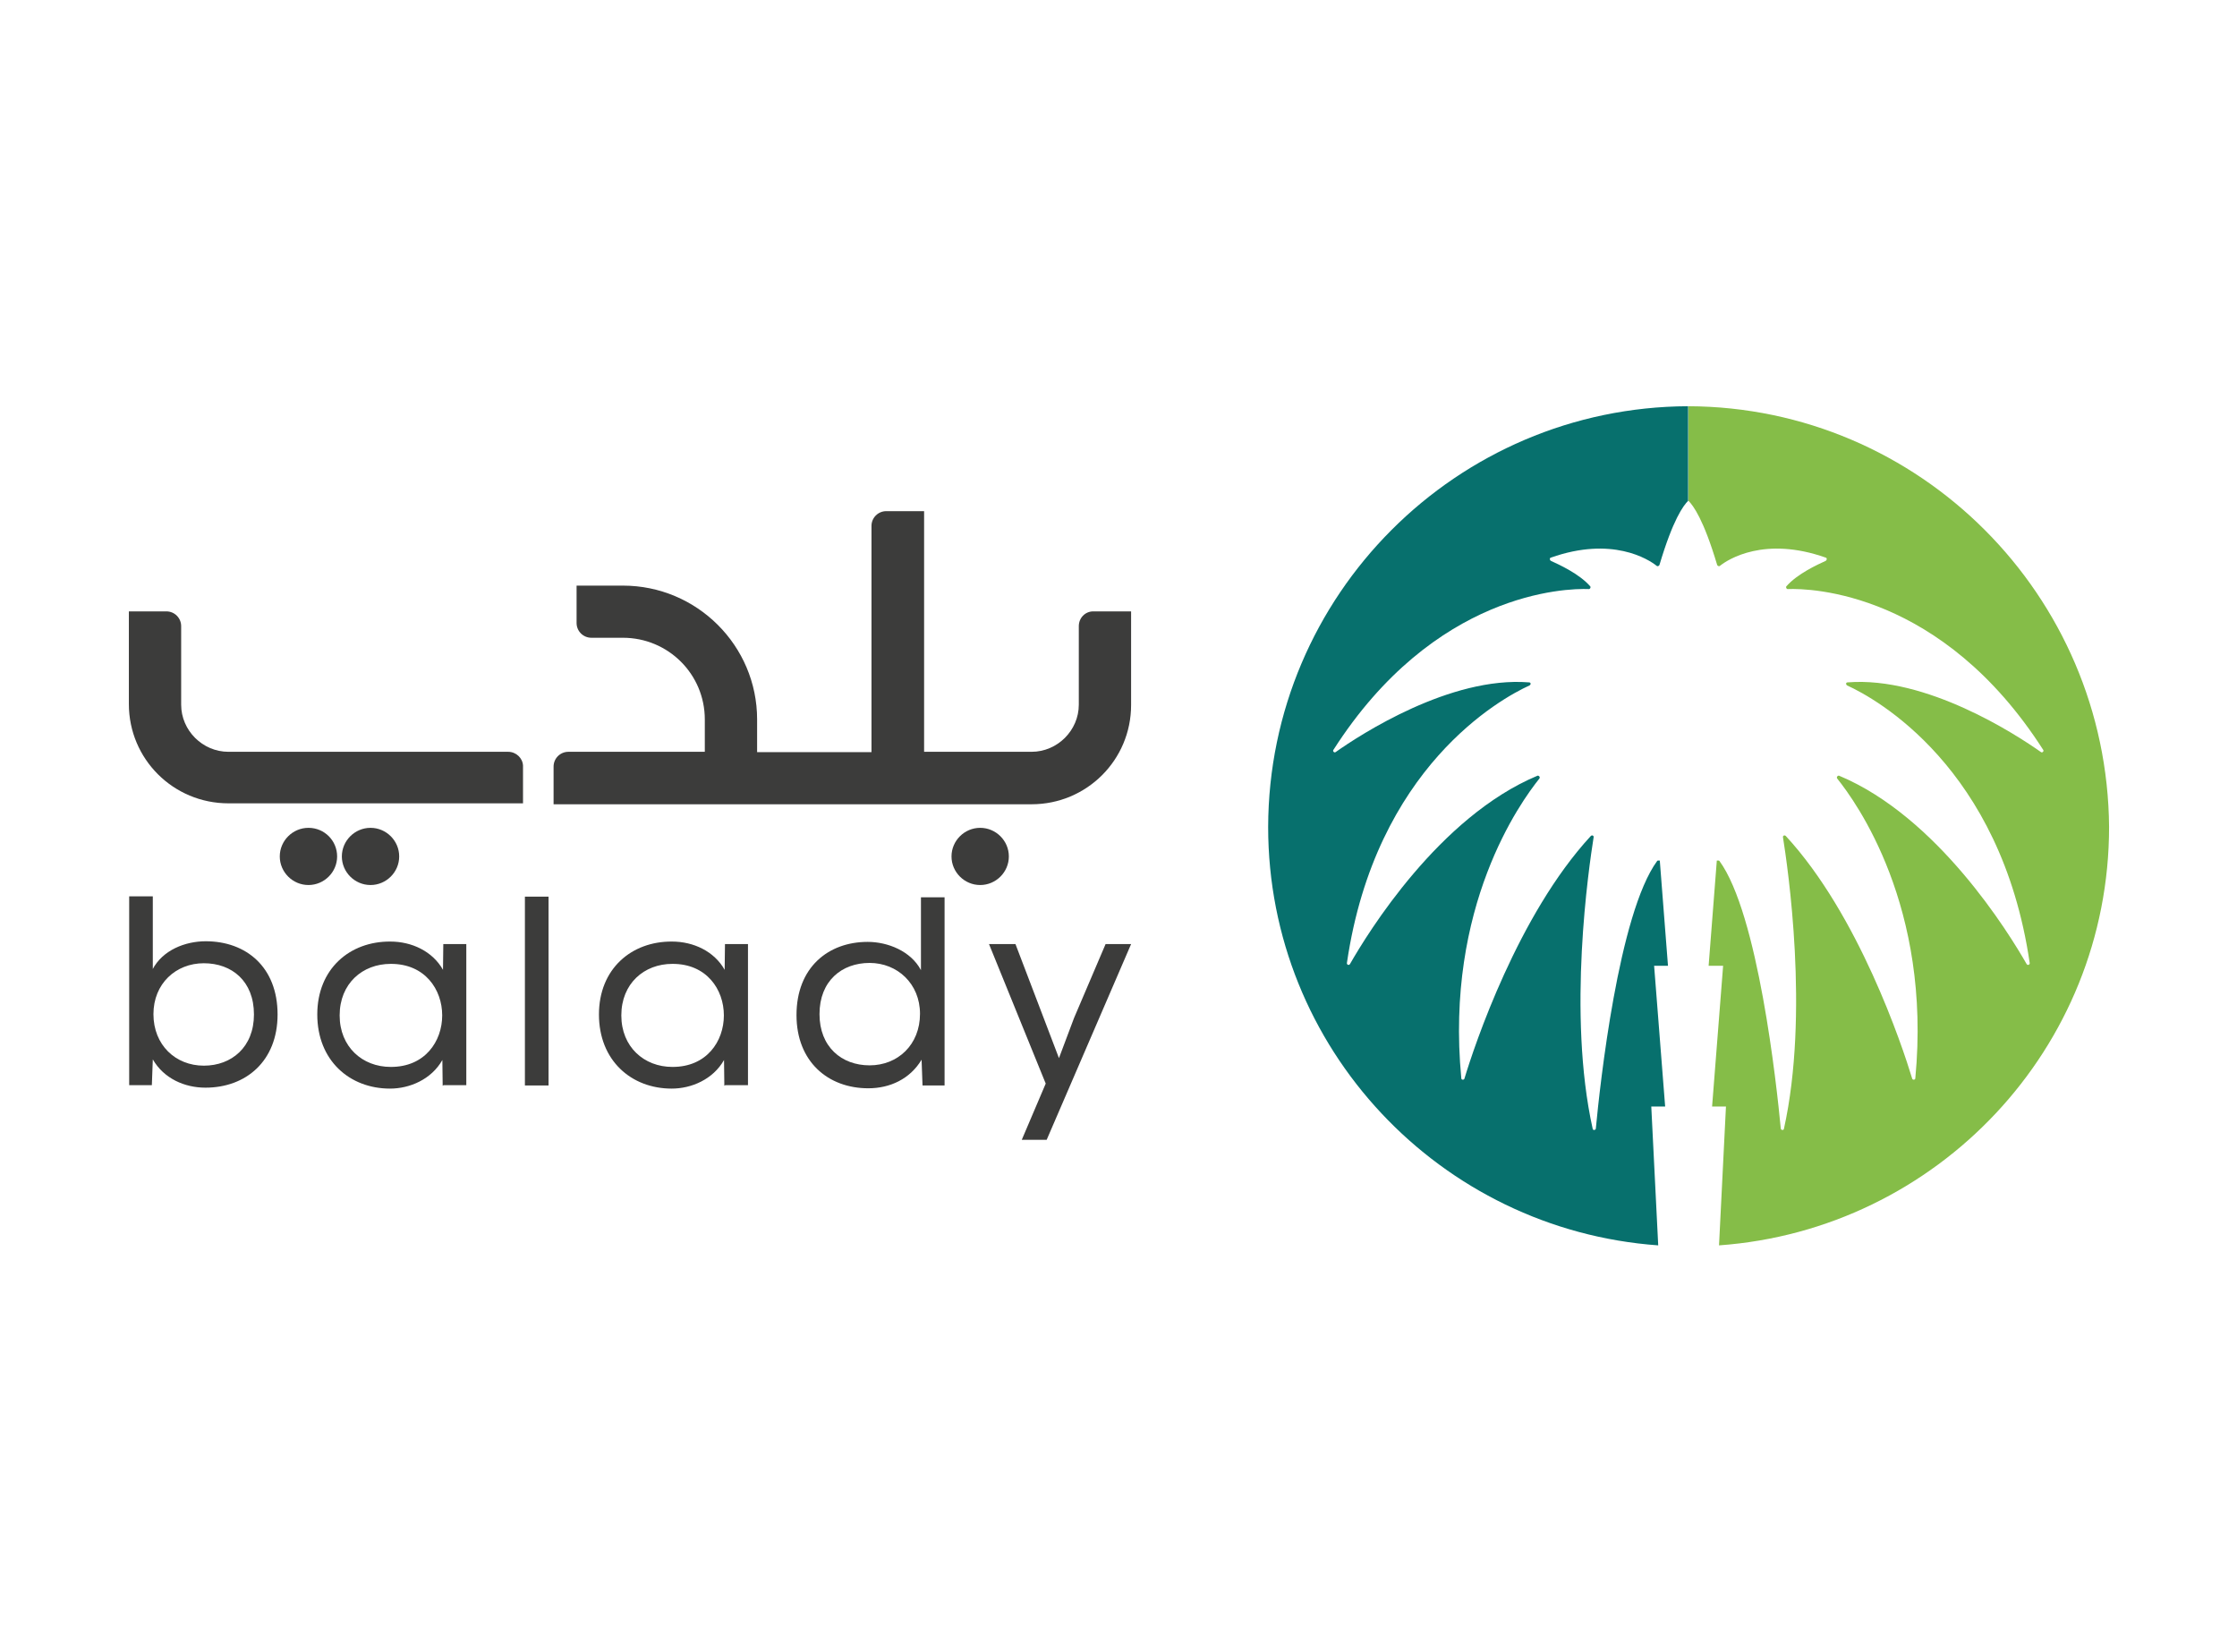<svg width="191" height="141" viewBox="0 0 191 141" fill="none" xmlns="http://www.w3.org/2000/svg">
<path d="M92.111 53.455V60.16C92.111 62.359 90.281 64.183 88.075 64.183H78.902V43.638H75.674C74.974 43.638 74.409 44.201 74.409 44.899V64.21H64.644V61.421C64.644 55.118 59.506 49.995 53.184 49.995H49.23V53.187C49.23 53.884 49.795 54.447 50.494 54.447H53.184C57.058 54.447 60.178 57.559 60.178 61.421V64.183H48.53C47.831 64.183 47.266 64.747 47.266 65.444V68.662H60.178H62.196H74.409H76.669H88.075C92.783 68.662 96.576 64.881 96.576 60.187V52.194H93.348C92.648 52.194 92.111 52.758 92.111 53.455Z" fill="#3C3C3B"/>
<path d="M43.392 64.183H22.974H19.503C17.298 64.183 15.468 62.36 15.468 60.16V53.455C15.468 52.758 14.903 52.194 14.204 52.194H11.003V60.107C11.003 64.8 14.796 68.582 19.503 68.582H22.974H26.525H44.656V65.364C44.629 64.72 44.065 64.183 43.392 64.183Z" fill="#3C3C3B"/>
<path d="M83.69 70.674C82.345 70.674 81.242 71.774 81.242 73.115C81.242 74.456 82.345 75.556 83.69 75.556C85.035 75.556 86.138 74.456 86.138 73.115C86.138 71.774 85.035 70.674 83.69 70.674Z" fill="#3C3C3B"/>
<path d="M31.636 70.674C30.291 70.674 29.188 71.774 29.188 73.115C29.188 74.456 30.291 75.556 31.636 75.556C32.981 75.556 34.084 74.456 34.084 73.115C34.084 71.774 32.981 70.674 31.636 70.674Z" fill="#3C3C3B"/>
<path d="M26.337 70.674C24.991 70.674 23.888 71.774 23.888 73.115C23.888 74.456 24.991 75.556 26.337 75.556C27.681 75.556 28.785 74.456 28.785 73.115C28.785 71.774 27.708 70.674 26.337 70.674Z" fill="#3C3C3B"/>
<path d="M13.02 82.771C13.881 81.108 15.818 80.357 17.567 80.357C21.01 80.357 23.7 82.556 23.7 86.606C23.7 90.576 21.01 92.856 17.54 92.856C15.764 92.856 13.989 92.078 13.047 90.442L12.966 92.641H11.03V76.521H13.047V82.771H13.02ZM13.101 86.579C13.101 89.208 14.984 90.978 17.405 90.978C19.773 90.978 21.683 89.395 21.683 86.606C21.683 83.763 19.799 82.234 17.405 82.234C15.011 82.234 13.101 83.978 13.101 86.579Z" fill="#3C3C3B"/>
<path d="M37.797 92.695L37.77 90.495C36.828 92.158 34.972 92.936 33.304 92.936C29.834 92.936 27.09 90.522 27.09 86.606C27.09 82.717 29.861 80.357 33.331 80.383C35.16 80.383 36.936 81.215 37.824 82.797L37.85 80.598H39.814V92.641H37.877L37.797 92.695ZM33.358 82.288C30.937 82.288 29 83.978 29 86.687C29 89.369 30.937 91.085 33.358 91.085C39.222 91.112 39.222 82.261 33.358 82.288Z" fill="#3C3C3B"/>
<path d="M46.836 76.548H44.818V92.668H46.836V76.548Z" fill="#3C3C3B"/>
<path d="M61.846 92.695L61.819 90.495C60.878 92.158 59.022 92.936 57.354 92.936C53.884 92.936 51.14 90.522 51.14 86.606C51.14 82.717 53.91 80.357 57.381 80.383C59.21 80.383 60.986 81.215 61.873 82.797L61.9 80.598H63.864V92.641H61.927L61.846 92.695ZM57.408 82.288C54.986 82.288 53.05 83.978 53.05 86.687C53.05 89.369 54.986 91.085 57.408 91.085C63.272 91.112 63.272 82.261 57.408 82.288Z" fill="#3C3C3B"/>
<path d="M80.65 76.548V92.668H78.767L78.687 90.468C77.691 92.131 75.97 92.909 74.14 92.909C70.697 92.909 68.007 90.629 68.007 86.66C68.007 82.61 70.697 80.41 74.087 80.41C75.781 80.41 77.772 81.188 78.633 82.824V76.602H80.65V76.548ZM74.248 82.207C71.881 82.207 69.971 83.736 69.971 86.579C69.971 89.369 71.854 90.951 74.248 90.951C76.669 90.951 78.552 89.181 78.552 86.552C78.552 83.978 76.615 82.207 74.248 82.207Z" fill="#3C3C3B"/>
<path d="M94.397 80.598L91.707 86.901L90.416 90.334L89.098 86.874L86.703 80.598H84.444L89.286 92.507L87.241 97.308H89.367L96.576 80.598H94.397Z" fill="#3C3C3B"/>
<path d="M144.138 34.68V42.753C143.734 43.156 142.846 44.336 141.69 48.225C141.663 48.305 141.528 48.386 141.448 48.305C140.748 47.742 137.628 45.757 132.409 47.608C132.301 47.635 132.301 47.796 132.409 47.876C133.108 48.198 134.83 48.976 135.771 50.049C135.852 50.129 135.771 50.29 135.664 50.29C133.7 50.209 122.482 50.531 113.847 64.022C113.766 64.13 113.927 64.291 114.035 64.21C116.16 62.708 123.827 57.719 130.552 58.256C130.714 58.256 130.741 58.444 130.579 58.524C128.158 59.624 117.451 65.498 115.003 82.207C114.977 82.368 115.192 82.449 115.272 82.288C116.779 79.659 122.859 69.736 131.279 66.222C131.386 66.195 131.521 66.329 131.44 66.463C129.826 68.475 123.37 77.38 124.769 92.051C124.769 92.212 125.011 92.212 125.038 92.078C125.898 89.235 129.611 78.104 135.825 71.372C135.933 71.264 136.094 71.345 136.067 71.479C135.664 74.027 133.808 86.552 135.987 96.369C136.013 96.53 136.256 96.476 136.256 96.342C136.605 92.641 138.192 77.996 141.501 73.49C141.528 73.464 141.582 73.464 141.609 73.464C141.609 73.464 141.636 73.464 141.717 73.464L142.416 82.449H141.232L142.174 94.465H140.99L141.582 106.32C122.966 104.979 108.278 89.503 108.278 70.594C108.332 50.8 124.365 34.76 144.138 34.68Z" fill="#07706D"/>
<path d="M144.165 34.68V42.753C144.568 43.156 145.456 44.336 146.613 48.225C146.639 48.305 146.774 48.386 146.855 48.305C147.554 47.742 150.675 45.757 155.894 47.608C156.001 47.635 156.001 47.796 155.894 47.876C155.194 48.198 153.472 48.976 152.531 50.049C152.45 50.129 152.531 50.29 152.638 50.29C154.602 50.209 165.82 50.531 174.456 64.022C174.536 64.13 174.375 64.291 174.267 64.21C172.142 62.708 164.475 57.719 157.75 58.256C157.588 58.256 157.588 58.444 157.723 58.524C160.144 59.624 170.851 65.498 173.299 82.207C173.326 82.368 173.11 82.449 173.03 82.288C171.523 79.659 165.444 69.736 157.023 66.222C156.916 66.195 156.781 66.329 156.862 66.463C158.476 68.475 164.932 77.38 163.534 92.051C163.534 92.212 163.291 92.212 163.265 92.078C162.404 89.235 158.691 78.104 152.477 71.372C152.369 71.264 152.208 71.345 152.235 71.479C152.638 74.027 154.495 86.552 152.316 96.369C152.289 96.53 152.047 96.476 152.047 96.342C151.697 92.641 150.11 77.996 146.801 73.49C146.774 73.464 146.72 73.464 146.693 73.464C146.693 73.464 146.666 73.464 146.586 73.464L145.886 82.449H147.124L146.182 94.465H147.366L146.774 106.32C165.39 104.979 180.078 89.503 180.078 70.594C179.917 50.8 163.91 34.76 144.165 34.68Z" fill="#85BD48"/>
</svg>
